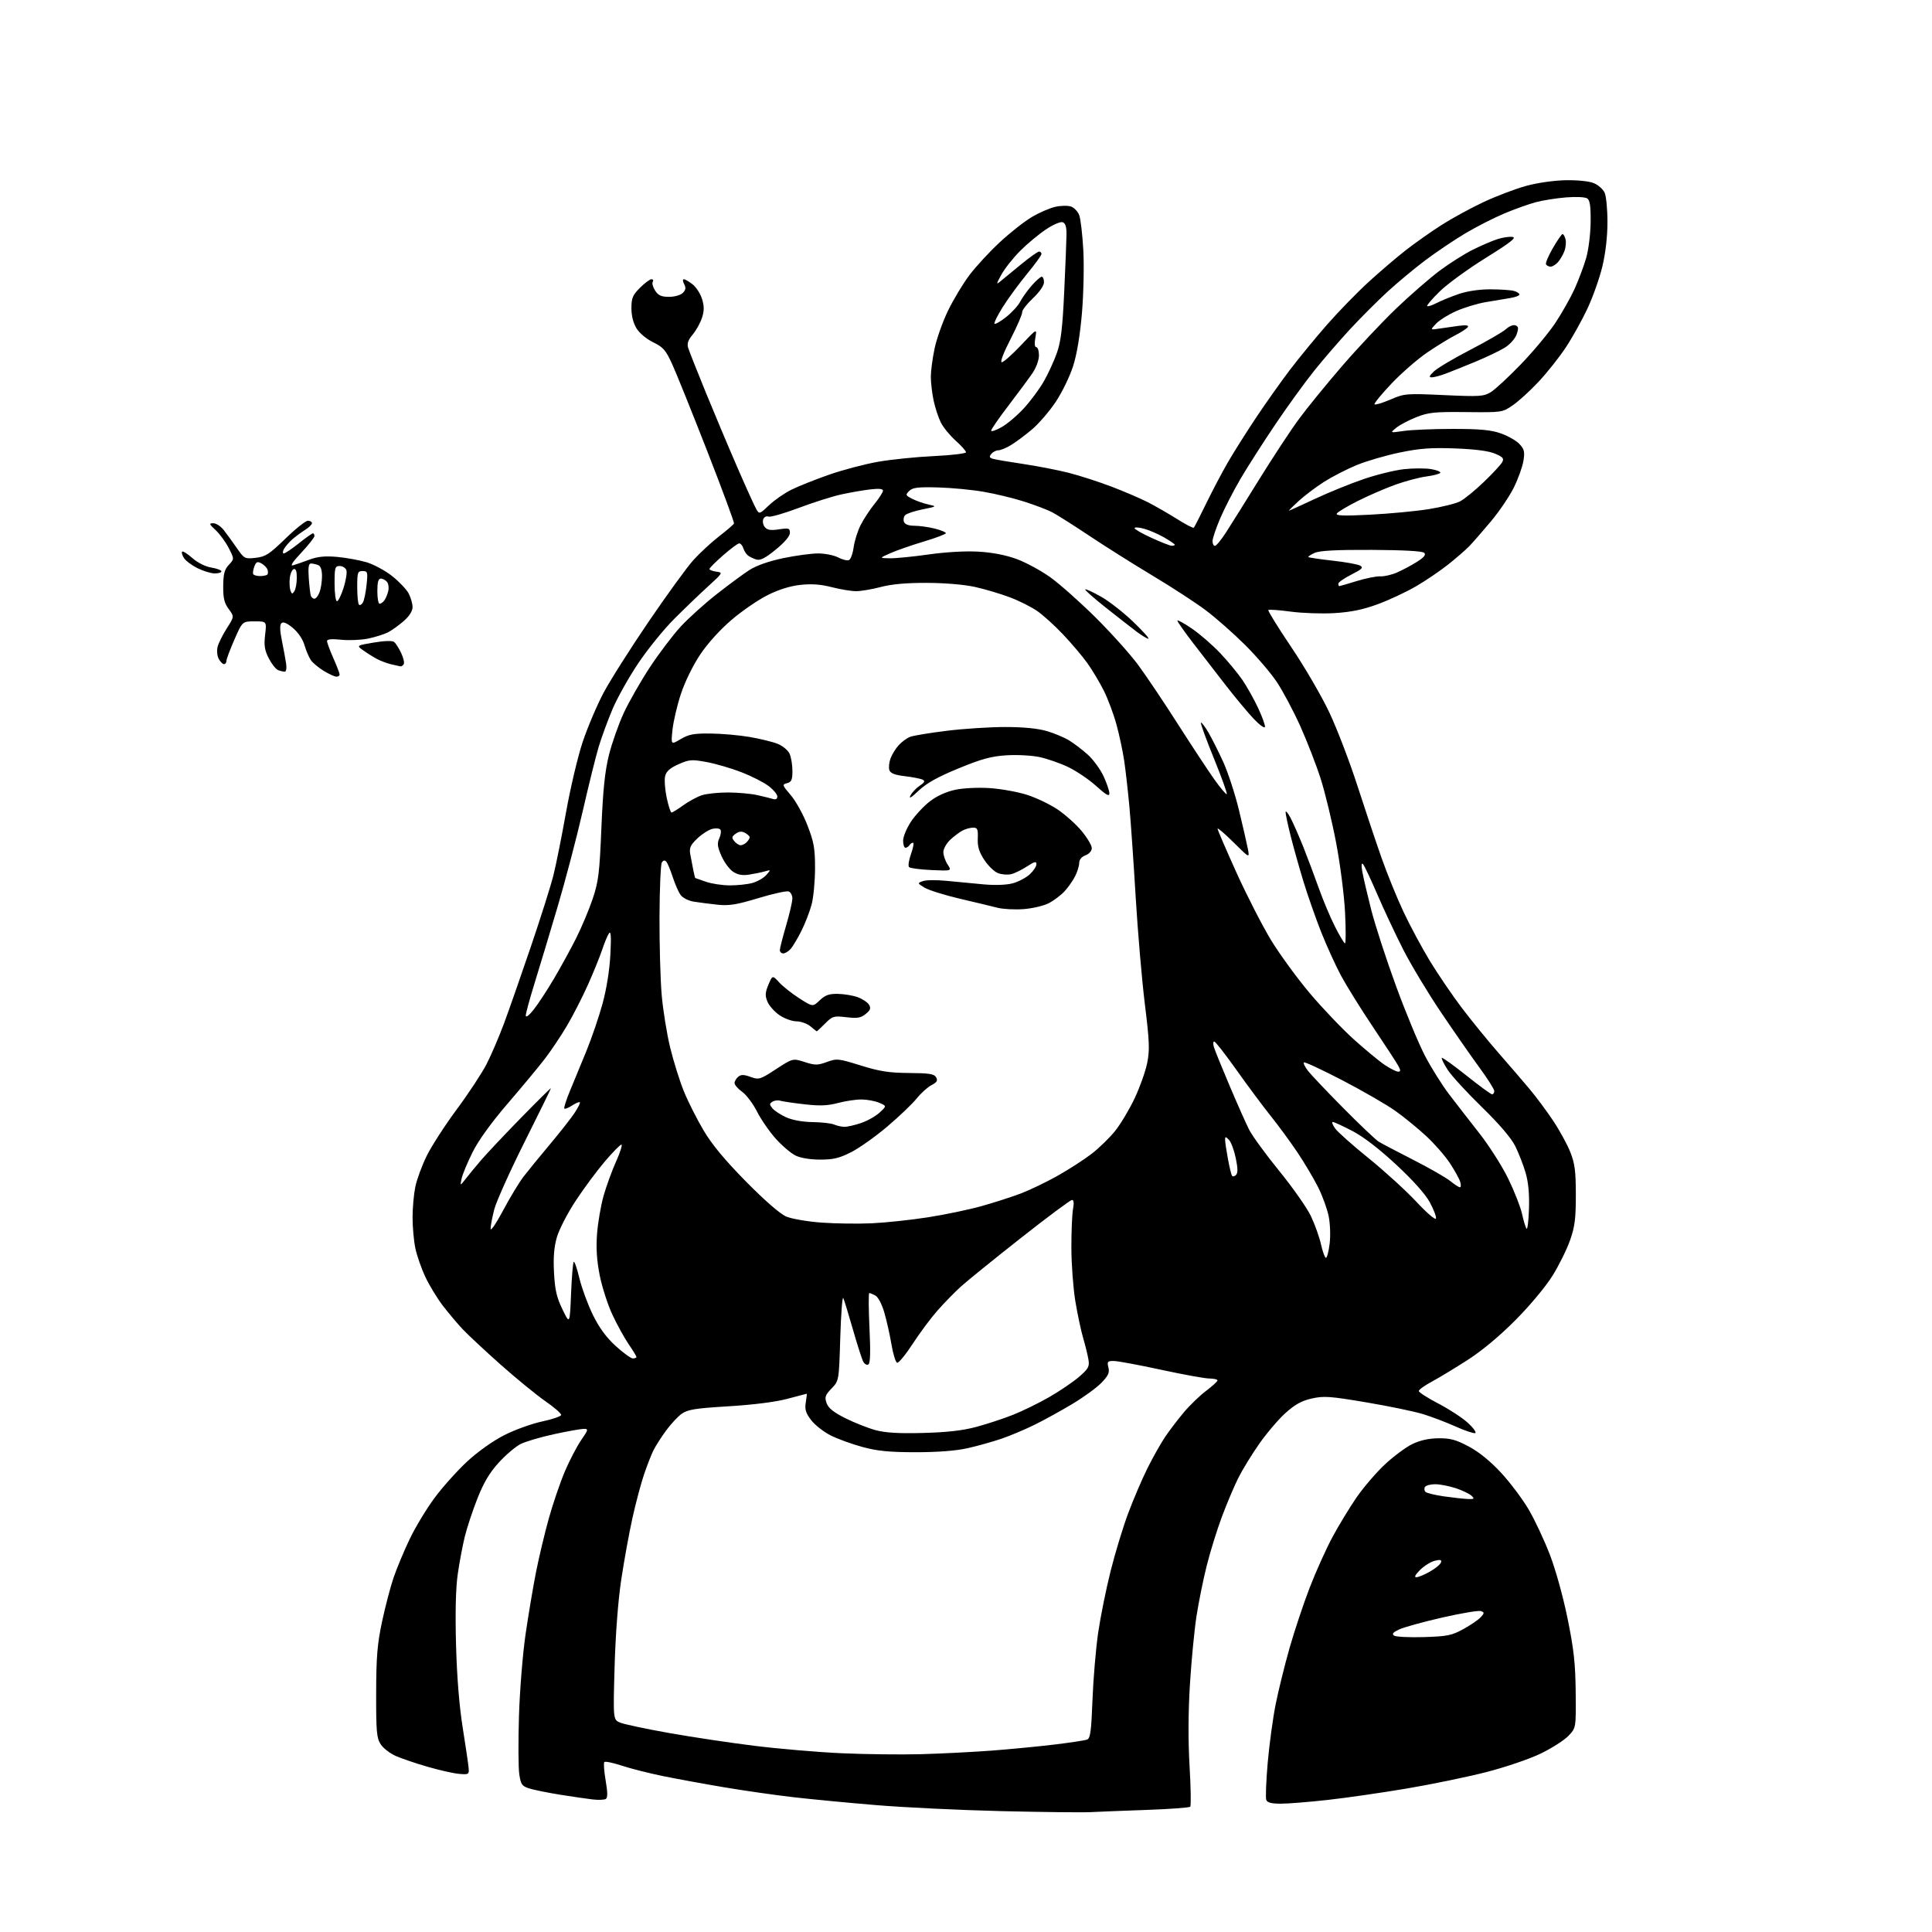 <?xml version="1.0" encoding="UTF-8" standalone="no"?>
<svg 
  version="1.1" 
  xmlns="http://www.w3.org/2000/svg" 
  xmlns:xlink="http://www.w3.org/1999/xlink" 
  xmlns:svg="http://www.w3.org/2000/svg"
  xmlns:rdf="http://www.w3.org/1999/02/22-rdf-syntax-ns#"
  xmlns:cc="http://creativecommons.org/ns#"
  xmlns:dc="http://purl.org/dc/elements/1.1/"
  viewBox="0 0 768 768"
  width="768"
  height="768"
>
<style>svg {background-color: white; }</style>"
<path stroke="none" fill="black" fill-rule="evenodd" d="M433.50,720.35C430.20,720.52 414.23,720.34 398.00,719.95C381.77,719.56 359.50,718.49 348.50,717.58C337.50,716.67 322.65,715.25 315.50,714.43C308.35,713.61 295.90,711.83 287.84,710.47C279.78,709.11 268.76,707.09 263.34,705.98C257.93,704.87 250.66,703.03 247.19,701.88C243.71,700.73 240.59,700.08 240.24,700.43C239.89,700.78 240.12,704.07 240.75,707.75C241.57,712.51 241.59,714.64 240.82,715.11C240.23,715.48 237.89,715.57 235.62,715.31C233.36,715.05 227.45,714.19 222.50,713.40C217.55,712.60 212.06,711.48 210.30,710.91C207.49,710.00 207.02,709.33 206.42,705.29C206.04,702.76 205.99,692.33 206.30,682.10C206.62,671.79 207.80,657.26 208.94,649.50C210.07,641.80 211.92,630.77 213.06,625.00C214.20,619.23 216.49,609.60 218.16,603.61C219.83,597.62 222.72,589.17 224.58,584.82C226.44,580.48 229.34,574.91 231.03,572.46C233.91,568.28 233.97,568.00 232.03,568.00C230.89,568.00 225.59,568.95 220.23,570.11C214.88,571.27 208.88,573.04 206.90,574.05C204.92,575.06 201.05,578.36 198.28,581.38C194.63,585.38 192.31,589.28 189.77,595.69C187.86,600.54 185.58,607.42 184.72,611.00C183.85,614.58 182.60,621.25 181.95,625.82C181.17,631.25 180.93,641.01 181.28,653.82C181.63,666.66 182.56,678.19 183.97,687.00C185.15,694.42 186.21,701.62 186.31,703.00C186.49,705.33 186.23,705.48 182.50,705.14C180.30,704.95 174.68,703.68 170.00,702.33C165.32,700.98 159.63,699.04 157.33,698.03C155.04,697.02 152.34,694.93 151.33,693.38C149.73,690.93 149.50,688.40 149.53,673.04C149.56,658.66 149.98,653.56 151.85,644.73C153.11,638.80 155.17,630.92 156.43,627.20C157.69,623.49 160.57,616.59 162.83,611.86C165.08,607.14 169.56,599.72 172.78,595.39C176.00,591.05 181.84,584.54 185.76,580.92C189.95,577.05 196.00,572.75 200.44,570.50C204.60,568.38 211.34,565.95 215.41,565.08C219.49,564.21 222.93,563.05 223.06,562.50C223.20,561.95 220.38,559.48 216.80,557.00C213.22,554.52 205.17,547.94 198.90,542.36C192.63,536.78 185.88,530.48 183.89,528.36C181.90,526.24 178.43,522.11 176.16,519.19C173.89,516.26 170.73,511.09 169.13,507.69C167.52,504.28 165.71,499.12 165.11,496.20C164.50,493.29 164.00,487.80 164.00,484.00C164.00,480.20 164.49,474.71 165.09,471.80C165.69,468.88 167.72,463.35 169.61,459.50C171.50,455.65 176.87,447.32 181.56,441.00C186.25,434.68 191.58,426.57 193.42,423.00C195.25,419.43 198.34,412.23 200.29,407.00C202.24,401.77 207.03,388.06 210.95,376.53C214.87,365.00 218.93,352.17 219.97,348.03C221.02,343.89 223.27,332.62 224.99,323.00C226.70,313.38 229.68,300.77 231.60,295.00C233.53,289.23 237.25,280.45 239.87,275.50C242.49,270.55 250.57,257.79 257.83,247.14C265.08,236.49 273.07,225.49 275.59,222.69C278.11,219.89 282.71,215.63 285.83,213.21C288.95,210.80 291.63,208.49 291.78,208.08C291.93,207.66 287.16,194.76 281.17,179.41C275.17,164.06 268.92,148.53 267.27,144.90C264.65,139.16 263.67,138.02 259.67,136.08C257.05,134.81 254.20,132.44 253.04,130.56C251.74,128.46 251.00,125.55 251.00,122.53C251.00,118.48 251.49,117.31 254.40,114.40C256.27,112.53 258.32,111.00 258.96,111.00C259.60,111.00 259.83,111.47 259.47,112.04C259.12,112.62 259.55,114.19 260.44,115.54C261.69,117.46 262.91,118.00 265.95,118.00C268.17,118.00 270.54,117.32 271.43,116.43C272.61,115.25 272.74,114.39 271.96,112.93C271.39,111.87 271.33,111.00 271.83,111.00C272.33,111.00 273.91,111.92 275.34,113.05C276.78,114.18 278.47,116.83 279.10,118.93C279.97,121.83 279.95,123.61 279.03,126.40C278.37,128.41 276.71,131.38 275.34,133.01C273.54,135.15 273.04,136.59 273.54,138.23C273.92,139.48 277.08,147.47 280.56,156.00C284.05,164.53 289.73,178.03 293.20,186.00C296.66,193.97 300.03,201.40 300.69,202.50C301.83,204.43 302.02,204.36 305.69,200.85C307.78,198.85 311.77,196.07 314.55,194.69C317.33,193.30 324.09,190.61 329.56,188.70C335.04,186.79 343.79,184.49 349.01,183.57C354.23,182.65 364.24,181.63 371.25,181.30C378.26,180.97 384.00,180.28 384.00,179.78C384.00,179.27 382.15,177.20 379.90,175.18C377.64,173.15 375.00,169.93 374.02,168.00C373.04,166.07 371.74,162.12 371.12,159.20C370.51,156.29 370.01,152.01 370.02,149.70C370.03,147.39 370.70,142.35 371.52,138.50C372.33,134.65 374.73,127.90 376.85,123.50C378.98,119.10 382.82,112.72 385.39,109.32C387.97,105.91 393.37,100.06 397.41,96.32C401.44,92.57 407.16,88.06 410.12,86.30C413.08,84.54 417.32,82.69 419.55,82.20C421.77,81.71 424.59,81.67 425.81,82.13C427.03,82.58 428.47,84.11 429.01,85.54C429.56,86.96 430.28,93.16 430.63,99.31C430.97,105.47 430.74,116.71 430.10,124.31C429.35,133.15 428.10,140.76 426.60,145.47C425.32,149.52 422.21,155.92 419.70,159.71C417.18,163.49 412.93,168.43 410.25,170.69C407.57,172.95 403.83,175.74 401.94,176.89C400.05,178.05 397.77,178.99 396.87,179.00C395.98,179.00 394.72,179.64 394.07,180.42C393.14,181.54 393.27,181.95 394.70,182.38C395.69,182.68 401.09,183.60 406.70,184.43C412.31,185.26 420.49,186.85 424.86,187.96C429.24,189.08 436.85,191.54 441.78,193.42C446.71,195.30 453.17,198.06 456.12,199.56C459.08,201.06 464.33,204.08 467.80,206.26C471.26,208.45 474.30,210.03 474.56,209.78C474.81,209.52 477.05,205.14 479.53,200.04C482.01,194.95 485.90,187.56 488.18,183.64C490.46,179.71 495.47,171.78 499.32,166.00C503.17,160.22 509.23,151.68 512.78,147.00C516.34,142.32 523.00,134.22 527.57,129.00C532.15,123.78 539.63,116.10 544.20,111.94C548.76,107.78 555.42,102.10 559.00,99.32C562.58,96.54 568.88,92.10 573.00,89.46C577.12,86.82 584.65,82.71 589.73,80.33C594.80,77.95 602.42,75.06 606.65,73.90C611.11,72.67 617.73,71.73 622.42,71.64C627.18,71.56 631.78,72.04 633.62,72.82C635.34,73.54 637.25,75.25 637.87,76.61C638.49,77.98 639.00,83.24 638.99,88.30C638.99,94.05 638.23,100.65 636.97,105.89C635.87,110.51 633.19,118.07 631.02,122.70C628.85,127.33 624.95,134.32 622.36,138.22C619.76,142.12 614.93,148.21 611.62,151.74C608.32,155.28 603.71,159.48 601.40,161.07C597.20,163.96 597.15,163.96 582.85,163.81C570.22,163.67 567.84,163.92 563.00,165.84C559.98,167.04 556.38,168.94 555.00,170.07C552.50,172.11 552.50,172.11 558.00,171.31C561.02,170.86 569.80,170.50 577.50,170.50C588.35,170.50 592.65,170.90 596.61,172.28C599.41,173.26 602.74,175.16 603.99,176.49C605.92,178.55 606.17,179.57 605.59,183.18C605.21,185.53 603.51,190.28 601.80,193.75C600.10,197.21 595.98,203.30 592.65,207.27C589.32,211.25 585.45,215.68 584.05,217.13C582.65,218.57 578.94,221.80 575.80,224.30C572.67,226.80 566.88,230.73 562.94,233.04C558.99,235.34 552.11,238.56 547.63,240.20C541.80,242.34 536.96,243.33 530.50,243.72C525.55,244.02 517.71,243.75 513.08,243.13C508.46,242.51 504.45,242.22 504.18,242.49C503.91,242.76 508.01,249.40 513.30,257.24C518.59,265.08 525.41,276.79 528.45,283.25C531.50,289.72 536.50,302.77 539.56,312.25C542.63,321.74 546.95,334.68 549.18,341.00C551.40,347.32 555.34,357.00 557.93,362.50C560.52,368.00 565.23,376.77 568.40,382.00C571.58,387.23 577.29,395.61 581.09,400.64C584.90,405.67 591.50,413.77 595.76,418.64C600.02,423.51 605.57,429.98 608.11,433.00C610.64,436.02 614.80,441.62 617.35,445.43C619.90,449.24 622.98,454.86 624.20,457.93C626.03,462.53 626.41,465.49 626.42,475.00C626.42,484.43 626.01,487.67 624.13,493.00C622.88,496.57 619.77,502.88 617.22,507.00C614.55,511.32 608.33,518.80 602.55,524.63C596.16,531.08 589.17,536.91 583.37,540.63C578.35,543.86 571.93,547.74 569.12,549.25C566.30,550.76 564.00,552.43 564.00,552.95C564.00,553.47 567.52,555.73 571.83,557.97C576.14,560.21 581.42,563.68 583.58,565.67C585.74,567.66 587.01,569.47 586.41,569.68C585.81,569.89 582.32,568.71 578.65,567.07C574.98,565.42 569.17,563.21 565.74,562.15C562.31,561.09 552.16,558.98 543.18,557.47C528.75,555.03 526.24,554.85 521.47,555.92C517.45,556.82 514.80,558.28 511.05,561.65C508.28,564.13 503.60,569.62 500.64,573.83C497.67,578.05 493.90,584.20 492.25,587.50C490.60,590.80 487.65,597.77 485.70,603.00C483.75,608.23 481.03,617.00 479.66,622.50C478.28,628.00 476.46,637.00 475.62,642.50C474.77,648.00 473.60,660.15 473.02,669.50C472.33,680.55 472.28,691.93 472.87,702.00C473.37,710.52 473.49,717.81 473.14,718.19C472.79,718.57 465.07,719.14 456.00,719.46C446.93,719.78 436.80,720.18 433.50,720.35zM509.22,716.99C505.42,717.00 503.77,716.57 503.36,715.49C503.04,714.66 503.30,708.02 503.93,700.74C504.57,693.46 505.99,683.00 507.09,677.50C508.19,672.00 510.68,661.92 512.62,655.10C514.56,648.28 518.17,637.48 520.63,631.10C523.09,624.72 527.16,615.67 529.68,611.00C532.20,606.33 536.51,599.23 539.26,595.24C542.01,591.25 547.07,585.36 550.51,582.14C553.94,578.93 558.85,575.28 561.41,574.04C564.52,572.54 567.98,571.77 571.84,571.74C576.54,571.69 578.79,572.31 583.88,575.02C587.90,577.16 592.48,580.88 596.69,585.43C600.29,589.32 605.22,595.88 607.64,600.00C610.06,604.12 613.84,612.16 616.04,617.87C618.36,623.85 621.35,634.63 623.13,643.37C625.63,655.63 626.24,661.19 626.36,672.68C626.50,686.85 626.50,686.85 623.50,690.01C621.85,691.74 616.90,694.91 612.50,697.05C608.02,699.22 598.48,702.47 590.81,704.44C583.28,706.37 569.04,709.31 559.17,710.97C549.29,712.64 535.20,714.67 527.86,715.49C520.51,716.31 512.12,716.99 509.22,716.99zM366.00,697.32C373.98,697.10 386.57,696.46 394.00,695.91C401.43,695.35 412.69,694.26 419.02,693.50C425.36,692.74 431.26,691.84 432.13,691.51C433.43,691.01 433.80,688.26 434.28,675.70C434.60,667.34 435.62,655.33 436.54,649.00C437.47,642.67 439.69,631.65 441.49,624.50C443.28,617.35 446.43,607.00 448.49,601.50C450.55,596.00 453.98,587.98 456.12,583.68C458.26,579.37 461.43,573.75 463.16,571.18C464.90,568.60 468.25,564.21 470.60,561.42C472.95,558.62 476.91,554.80 479.40,552.92C481.90,551.04 483.95,549.16 483.97,548.75C483.99,548.34 482.54,547.99 480.75,547.98C478.96,547.97 470.30,546.40 461.50,544.49C452.70,542.58 444.25,541.01 442.73,541.01C440.25,541.00 440.03,541.27 440.61,543.57C441.12,545.62 440.57,546.85 437.88,549.64C436.02,551.57 430.90,555.31 426.50,557.96C422.10,560.61 415.35,564.34 411.50,566.25C407.65,568.16 401.64,570.70 398.14,571.90C394.64,573.09 388.56,574.80 384.64,575.68C379.99,576.72 372.79,577.28 364.00,577.28C353.49,577.27 348.80,576.81 342.85,575.20C338.64,574.06 332.93,571.98 330.16,570.58C327.39,569.18 323.91,566.44 322.43,564.50C320.29,561.69 319.86,560.27 320.31,557.49C320.62,555.57 320.79,554.01 320.69,554.02C320.58,554.03 317.12,554.94 313.00,556.05C308.33,557.30 299.52,558.42 289.67,559.02C276.35,559.83 273.39,560.30 270.99,562.00C269.43,563.12 266.60,566.16 264.70,568.77C262.81,571.37 260.59,574.85 259.77,576.50C258.94,578.15 257.27,582.42 256.05,586.00C254.83,589.58 252.74,597.39 251.42,603.38C250.09,609.36 248.09,620.38 246.96,627.88C245.69,636.32 244.69,649.51 244.31,662.57C243.71,683.64 243.71,683.64 246.60,684.80C248.20,685.44 256.93,687.29 266.00,688.90C275.07,690.52 290.38,692.81 300.00,694.00C309.62,695.19 325.15,696.51 334.50,696.94C343.85,697.36 358.02,697.53 366.00,697.32zM566.00,650.77C575.35,650.48 577.07,650.13 581.73,647.58C584.60,646.00 587.70,643.88 588.61,642.87C590.10,641.23 590.11,640.98 588.71,640.44C587.85,640.11 580.93,641.26 573.32,643.00C565.72,644.73 558.01,646.86 556.18,647.73C553.71,648.89 553.20,649.52 554.18,650.19C554.91,650.68 560.23,650.94 566.00,650.77zM563.02,626.98C563.83,626.97 566.27,625.96 568.42,624.73C570.58,623.51 572.55,621.87 572.80,621.11C573.16,620.04 572.60,619.88 570.38,620.42C568.80,620.80 566.16,622.44 564.52,624.06C562.59,625.97 562.06,626.99 563.02,626.98zM583.46,595.88C586.04,595.98 586.24,595.81 584.96,594.59C584.16,593.82 581.35,592.47 578.72,591.59C576.08,590.72 572.40,590.00 570.52,590.00C568.65,590.00 566.82,590.49 566.45,591.09C566.08,591.69 566.16,592.56 566.64,593.04C567.11,593.51 570.42,594.32 574.00,594.83C577.58,595.34 581.83,595.81 583.46,595.88zM367.00,569.62C376.59,569.37 382.73,568.66 388.19,567.19C392.41,566.05 398.94,563.90 402.69,562.41C406.43,560.93 412.88,557.77 417.01,555.41C421.14,553.04 426.47,549.43 428.85,547.39C432.60,544.18 433.12,543.27 432.70,540.59C432.43,538.89 431.49,535.02 430.60,532.00C429.71,528.98 428.29,522.29 427.45,517.15C426.61,512.01 425.90,502.50 425.89,496.02C425.88,489.54 426.17,482.61 426.54,480.62C426.99,478.23 426.85,477.00 426.12,477.00C425.51,477.00 416.30,483.86 405.65,492.25C395.00,500.64 384.31,509.30 381.89,511.50C379.48,513.70 375.36,517.91 372.74,520.87C370.13,523.82 365.67,529.79 362.84,534.15C360.01,538.50 357.21,541.90 356.62,541.71C356.02,541.51 355.01,538.23 354.37,534.42C353.73,530.62 352.45,524.91 351.53,521.75C350.57,518.44 349.06,515.57 347.99,515.00C346.97,514.45 345.87,514.00 345.55,514.00C345.23,514.00 345.27,520.23 345.63,527.85C346.09,537.48 345.96,541.91 345.20,542.38C344.59,542.75 343.67,542.26 343.15,541.28C342.63,540.30 340.78,534.55 339.05,528.50C337.32,522.45 335.60,516.83 335.23,516.00C334.85,515.17 334.31,522.23 334.02,531.69C333.50,548.87 333.50,548.87 330.56,551.94C328.02,554.59 327.75,555.39 328.58,557.75C329.28,559.74 331.35,561.40 336.02,563.75C339.59,565.53 344.98,567.67 348.00,568.49C351.99,569.57 357.20,569.88 367.00,569.62zM251.58,540.00C252.36,540.00 253.00,539.74 253.00,539.43C253.00,539.12 251.63,536.86 249.95,534.42C248.27,531.98 245.37,526.73 243.50,522.74C241.63,518.76 239.34,511.69 238.41,507.04C237.23,501.10 236.91,496.18 237.33,490.54C237.66,486.12 238.82,479.34 239.90,475.47C240.99,471.61 243.24,465.42 244.90,461.72C246.56,458.03 247.51,455.00 247.02,455.00C246.53,455.00 243.54,458.04 240.39,461.75C237.23,465.46 232.03,472.49 228.82,477.37C225.61,482.25 222.26,488.73 221.38,491.77C220.24,495.70 219.90,499.80 220.23,505.90C220.59,512.75 221.27,515.72 223.59,520.50C226.50,526.50 226.50,526.50 227.00,514.33C227.28,507.63 227.75,501.91 228.06,501.60C228.37,501.29 229.38,504.21 230.31,508.09C231.24,511.96 233.64,518.49 235.64,522.60C238.18,527.79 240.94,531.57 244.72,535.03C247.71,537.76 250.80,540.00 251.58,540.00zM527.09,500.00C527.51,500.00 528.17,497.49 528.55,494.43C528.94,491.32 528.77,486.49 528.17,483.49C527.58,480.54 525.66,475.28 523.91,471.81C522.15,468.34 518.46,462.12 515.69,458.00C512.92,453.88 508.13,447.35 505.04,443.50C501.96,439.65 495.85,431.44 491.47,425.26C487.08,419.08 483.13,414.02 482.68,414.01C482.23,414.01 482.17,415.01 482.55,416.25C482.92,417.49 485.71,424.35 488.74,431.50C491.77,438.65 495.27,446.53 496.52,449.01C497.77,451.50 503.18,458.92 508.55,465.51C513.91,472.11 519.57,480.17 521.12,483.44C522.67,486.71 524.48,491.78 525.13,494.69C525.78,497.61 526.66,500.00 527.09,500.00zM199.98,481.20C202.69,476.08 206.37,470.01 208.14,467.70C209.92,465.39 214.59,459.68 218.51,455.00C222.44,450.32 226.84,444.73 228.30,442.56C229.75,440.39 230.75,438.41 230.50,438.17C230.26,437.93 228.88,438.50 227.44,439.44C226.00,440.39 224.61,440.94 224.34,440.67C224.07,440.40 225.04,437.33 226.49,433.84C227.94,430.35 230.88,423.23 233.02,418.00C235.16,412.77 238.08,404.23 239.51,399.00C241.11,393.15 242.31,385.66 242.63,379.50C243.01,372.29 242.86,369.92 242.09,371.00C241.51,371.82 240.29,374.75 239.38,377.50C238.47,380.25 235.91,386.55 233.70,391.50C231.48,396.45 227.73,403.79 225.35,407.80C222.98,411.82 219.02,417.72 216.56,420.92C214.10,424.12 207.45,432.13 201.79,438.71C195.20,446.38 190.18,453.35 187.82,458.09C185.79,462.17 183.85,466.85 183.50,468.50C182.86,471.50 182.86,471.50 185.18,468.53C186.45,466.89 189.24,463.51 191.37,461.03C193.50,458.54 200.59,451.03 207.12,444.34C213.66,437.65 219.00,432.37 219.00,432.60C219.00,432.83 214.27,442.48 208.48,454.04C202.69,465.61 197.29,477.62 196.48,480.74C195.67,483.87 195.01,487.34 195.02,488.46C195.03,489.58 197.26,486.31 199.98,481.20zM607.79,480.65C607.99,474.65 607.56,469.98 606.45,466.19C605.56,463.11 603.69,458.32 602.30,455.54C600.67,452.30 595.92,446.76 588.98,440.00C583.05,434.23 576.96,427.58 575.45,425.23C573.94,422.88 572.90,420.76 573.14,420.52C573.38,420.28 577.78,423.44 582.92,427.54C588.06,431.64 592.65,435.00 593.13,435.00C593.61,435.00 594.00,434.42 594.00,433.71C594.00,433.00 591.34,428.79 588.08,424.35C584.83,419.92 577.94,410.02 572.77,402.35C567.61,394.69 560.87,383.49 557.80,377.46C554.73,371.43 550.09,361.55 547.49,355.50C544.89,349.45 542.33,344.05 541.81,343.50C541.19,342.86 541.09,343.93 541.54,346.50C541.93,348.70 543.52,355.52 545.08,361.65C546.64,367.78 551.09,381.46 554.97,392.05C558.84,402.63 564.07,415.18 566.57,419.93C569.08,424.68 573.35,431.48 576.06,435.03C578.78,438.59 584.18,445.55 588.07,450.50C591.95,455.45 597.11,463.55 599.52,468.50C601.94,473.45 604.40,479.71 605.00,482.41C605.59,485.11 606.40,487.81 606.79,488.41C607.18,489.01 607.63,485.52 607.79,480.65zM346.50,486.28C352.00,486.03 362.06,484.96 368.85,483.90C375.64,482.84 385.23,480.84 390.17,479.45C395.10,478.07 402.07,475.83 405.65,474.48C409.23,473.13 415.84,469.96 420.33,467.44C424.82,464.91 430.94,460.97 433.92,458.67C436.90,456.38 441.14,452.25 443.33,449.50C445.52,446.75 449.01,440.90 451.08,436.50C453.15,432.10 455.38,425.80 456.04,422.50C457.06,417.38 456.93,413.94 455.09,399.09C453.91,389.51 452.28,370.38 451.45,356.59C450.63,342.79 449.50,326.55 448.94,320.50C448.38,314.45 447.46,306.35 446.90,302.50C446.33,298.65 444.94,292.12 443.81,288.00C442.69,283.88 440.41,277.80 438.76,274.50C437.11,271.20 434.14,266.25 432.16,263.50C430.18,260.75 425.85,255.64 422.53,252.14C419.21,248.64 414.59,244.46 412.26,242.85C409.93,241.24 405.03,238.79 401.38,237.42C397.72,236.04 391.53,234.20 387.62,233.33C383.38,232.38 375.65,231.73 368.50,231.70C360.37,231.67 354.46,232.20 350.17,233.33C346.69,234.25 342.25,235.00 340.31,235.00C338.37,235.00 334.03,234.28 330.65,233.41C326.33,232.29 322.65,232.02 318.23,232.49C314.12,232.93 309.58,234.35 305.14,236.57C301.40,238.44 294.95,242.86 290.80,246.41C286.28,250.26 281.27,255.80 278.33,260.20C275.49,264.44 272.26,271.03 270.69,275.79C269.19,280.32 267.68,286.75 267.33,290.07C266.70,296.11 266.70,296.11 270.60,293.80C273.84,291.89 275.84,291.51 282.50,291.59C286.90,291.63 293.88,292.25 298.00,292.96C302.12,293.66 307.13,294.89 309.11,295.68C311.10,296.46 313.24,298.23 313.86,299.60C314.49,300.97 315.00,304.05 315.00,306.43C315.00,310.01 314.63,310.86 312.87,311.32C310.84,311.85 310.91,312.08 314.36,316.11C316.36,318.44 319.34,323.85 320.99,328.14C323.57,334.81 324.00,337.28 323.99,345.22C323.98,350.32 323.37,356.79 322.62,359.59C321.87,362.39 320.04,367.12 318.55,370.09C317.06,373.07 315.13,376.29 314.27,377.25C313.40,378.21 312.08,379.00 311.35,379.00C310.61,379.00 310.00,378.41 310.00,377.70C310.00,376.98 311.12,372.60 312.48,367.95C313.84,363.30 314.97,358.47 314.98,357.22C314.99,355.96 314.33,354.68 313.52,354.37C312.71,354.06 307.27,355.25 301.45,357.02C292.75,359.65 289.83,360.12 285.18,359.63C282.05,359.30 277.80,358.75 275.73,358.41C273.57,358.05 271.33,356.88 270.49,355.68C269.68,354.53 268.29,351.32 267.39,348.55C266.49,345.77 265.34,343.05 264.84,342.51C264.24,341.86 263.63,341.98 263.08,342.86C262.63,343.61 262.21,353.28 262.16,364.36C262.12,375.44 262.51,389.45 263.03,395.50C263.56,401.55 265.08,411.00 266.42,416.50C267.77,422.00 270.22,429.83 271.88,433.89C273.54,437.96 277.06,444.93 279.70,449.38C283.05,455.02 288.16,461.18 296.58,469.72C304.10,477.34 310.15,482.59 312.58,483.61C314.74,484.52 321.00,485.59 326.50,486.00C332.00,486.40 341.00,486.53 346.50,486.28zM570.82,484.37C571.00,483.63 569.89,480.72 568.35,477.90C566.60,474.68 561.63,469.12 555.02,462.98C548.27,456.70 542.01,451.89 537.60,449.59C533.81,447.61 530.31,446.00 529.81,446.00C529.31,446.00 529.72,447.14 530.70,448.53C531.69,449.93 537.67,455.26 544.00,460.37C550.33,465.49 558.88,473.28 563.00,477.69C567.25,482.23 570.64,485.13 570.82,484.37zM580.32,471.96C580.77,471.98 580.82,470.99 580.44,469.75C580.05,468.51 578.19,465.16 576.30,462.30C574.41,459.43 570.19,454.62 566.92,451.59C563.65,448.56 558.17,444.08 554.74,441.64C551.31,439.19 541.84,433.72 533.70,429.48C525.55,425.24 518.64,422.03 518.33,422.33C518.02,422.64 518.76,424.16 519.96,425.70C521.16,427.24 527.48,433.90 534.01,440.50C540.54,447.10 546.86,453.10 548.07,453.84C549.28,454.58 555.49,457.85 561.88,461.10C568.27,464.36 574.85,468.13 576.50,469.48C578.15,470.82 579.87,471.94 580.32,471.96zM491.32,467.08C492.11,466.29 492.08,464.41 491.22,460.29C490.56,457.16 489.34,453.91 488.51,453.08C487.16,451.73 487.00,451.74 487.00,453.10C487.00,453.94 487.49,457.30 488.10,460.57C488.70,463.83 489.43,466.88 489.71,467.34C489.99,467.80 490.72,467.68 491.32,467.08zM326.00,460.96C322.05,460.96 318.21,460.32 316.22,459.34C314.41,458.45 310.88,455.44 308.37,452.65C305.87,449.86 302.52,445.01 300.94,441.88C299.36,438.75 296.70,435.21 295.03,434.02C293.36,432.84 292.00,431.27 292.00,430.55C292.00,429.83 292.65,428.70 293.45,428.04C294.59,427.10 295.66,427.11 298.37,428.09C301.69,429.29 302.12,429.15 308.49,425.00C315.15,420.67 315.15,420.67 319.85,422.17C324.03,423.51 325.00,423.50 328.69,422.16C332.66,420.71 333.27,420.78 342.17,423.55C349.68,425.89 353.42,426.47 361.35,426.53C369.44,426.59 371.36,426.89 372.13,428.26C372.85,429.55 372.44,430.24 370.28,431.36C368.75,432.15 366.09,434.54 364.38,436.68C362.66,438.82 357.42,443.82 352.73,447.80C348.05,451.78 341.58,456.37 338.36,458.00C333.64,460.40 331.24,460.97 326.00,460.96zM335.57,447.93C336.71,447.97 339.72,447.29 342.25,446.43C344.79,445.57 348.13,443.69 349.67,442.25C352.49,439.64 352.49,439.64 349.49,438.37C347.85,437.66 344.70,437.08 342.50,437.06C340.30,437.04 336.08,437.67 333.13,438.45C329.01,439.55 325.89,439.67 319.76,438.97C315.36,438.47 311.03,437.83 310.13,437.55C309.24,437.27 307.85,437.45 307.06,437.95C305.82,438.73 305.82,439.07 307.06,440.58C307.85,441.54 310.30,443.14 312.50,444.14C314.94,445.25 319.03,445.99 323.00,446.05C326.57,446.10 330.40,446.53 331.50,447.00C332.60,447.47 334.43,447.89 335.57,447.93zM555.77,426.00C556.81,426.00 556.83,425.54 555.88,423.75C555.22,422.51 550.71,415.59 545.86,408.36C541.00,401.13 535.26,391.90 533.09,387.86C530.92,383.81 527.36,376.00 525.18,370.50C523.01,365.00 519.85,356.00 518.17,350.50C516.49,345.00 514.19,336.83 513.06,332.33C511.93,327.84 511.02,323.57 511.04,322.83C511.07,322.10 511.95,323.13 513.01,325.13C514.06,327.13 516.34,332.31 518.07,336.63C519.79,340.96 522.56,348.32 524.22,353.00C525.87,357.68 528.76,364.54 530.63,368.25C532.50,371.96 534.31,375.00 534.66,375.00C535.01,375.00 535.02,369.49 534.68,362.75C534.35,355.98 532.76,343.57 531.13,335.00C529.51,326.48 526.73,315.00 524.97,309.50C523.21,304.00 519.55,294.59 516.85,288.58C514.14,282.57 509.95,274.70 507.54,271.08C505.12,267.46 499.40,260.79 494.82,256.25C490.25,251.71 483.27,245.57 479.33,242.61C475.39,239.64 465.94,233.49 458.33,228.93C450.72,224.37 439.32,217.19 433.00,212.97C426.68,208.75 420.00,204.53 418.16,203.58C416.32,202.63 411.37,200.75 407.16,199.40C402.95,198.05 395.68,196.29 391.00,195.49C386.32,194.68 378.13,193.90 372.80,193.76C364.85,193.55 362.79,193.80 361.42,195.16C359.86,196.71 359.94,196.92 362.63,198.29C364.21,199.10 367.07,200.11 369.00,200.53C372.50,201.31 372.50,201.31 366.73,202.48C363.55,203.12 360.45,204.15 359.84,204.76C359.23,205.37 359.01,206.57 359.34,207.43C359.73,208.45 361.19,209.00 363.53,209.00C365.50,209.00 369.11,209.50 371.56,210.12C374.00,210.73 376.00,211.55 376.00,211.94C376.00,212.33 372.04,213.83 367.20,215.28C362.36,216.73 356.40,218.80 353.95,219.89C349.50,221.86 349.50,221.86 353.72,221.93C356.03,221.97 363.01,221.28 369.22,220.40C376.04,219.43 383.86,218.99 389.00,219.29C394.49,219.61 399.85,220.65 404.15,222.23C407.80,223.58 413.80,226.82 417.47,229.44C421.14,232.06 429.21,239.22 435.40,245.35C441.59,251.48 449.25,260.01 452.42,264.30C455.59,268.59 462.69,279.16 468.20,287.80C473.71,296.43 480.24,306.34 482.71,309.82C485.18,313.29 487.41,315.93 487.66,315.67C487.92,315.41 485.61,309.02 482.54,301.46C479.46,293.90 477.14,287.52 477.39,287.28C477.63,287.04 478.97,288.79 480.37,291.18C481.76,293.57 484.44,298.89 486.31,303.01C488.18,307.13 490.97,315.68 492.50,322.00C494.03,328.32 495.62,335.24 496.03,337.36C496.77,341.22 496.77,341.22 490.39,334.89C486.87,331.41 484.00,328.94 484.00,329.42C484.00,329.89 487.39,337.75 491.52,346.89C495.66,356.02 501.85,368.10 505.27,373.73C508.70,379.35 515.61,388.82 520.62,394.77C525.64,400.72 533.52,408.98 538.12,413.13C542.73,417.28 548.29,421.88 550.48,423.34C552.67,424.80 555.05,426.00 555.77,426.00zM324.67,409.97C324.58,409.95 323.44,409.05 322.14,407.97C320.84,406.89 318.36,406.00 316.62,406.00C314.88,406.00 311.85,404.90 309.88,403.56C307.91,402.23 305.75,399.81 305.08,398.19C304.08,395.78 304.15,394.58 305.46,391.44C307.06,387.62 307.06,387.62 309.78,390.56C311.28,392.19 314.89,395.03 317.80,396.89C323.10,400.27 323.10,400.27 325.86,397.64C328.03,395.56 329.55,395.02 333.05,395.08C335.50,395.12 339.04,395.71 340.93,396.39C342.82,397.08 344.85,398.42 345.43,399.38C346.28,400.77 346.02,401.52 344.14,403.06C342.20,404.65 340.85,404.88 336.45,404.36C331.42,403.77 330.93,403.92 327.98,406.87C326.26,408.59 324.77,409.99 324.67,409.97zM212.10,401.39C213.81,399.25 217.42,393.75 220.13,389.17C222.84,384.59 226.84,377.29 229.03,372.95C231.21,368.60 234.17,361.55 235.61,357.27C237.91,350.43 238.32,347.08 239.06,329.18C239.69,314.02 240.45,306.66 242.05,300.18C243.23,295.41 245.91,287.83 247.99,283.34C250.08,278.86 254.77,270.66 258.42,265.12C262.08,259.58 267.57,252.34 270.63,249.03C273.69,245.73 280.09,239.96 284.85,236.22C289.61,232.48 295.48,228.15 297.91,226.59C300.68,224.82 305.65,223.07 311.31,221.88C316.26,220.85 322.51,220.00 325.20,220.00C327.90,220.00 331.47,220.71 333.14,221.57C334.81,222.44 336.75,222.93 337.44,222.66C338.14,222.39 338.99,220.11 339.33,217.58C339.68,215.06 340.93,211.08 342.10,208.75C343.28,206.41 345.76,202.62 347.62,200.33C349.48,198.04 351.00,195.66 351.00,195.05C351.00,194.29 349.33,194.13 345.75,194.57C342.86,194.91 337.66,195.83 334.18,196.60C330.71,197.37 323.15,199.78 317.38,201.95C311.62,204.12 306.26,205.65 305.46,205.35C304.66,205.04 303.74,205.51 303.40,206.41C303.06,207.30 303.35,208.71 304.04,209.55C305.00,210.70 306.38,210.92 309.65,210.42C313.59,209.84 314.00,209.97 314.00,211.83C314.00,213.12 311.90,215.60 308.37,218.47C304.15,221.92 302.22,222.89 300.62,222.41C299.46,222.05 297.95,221.32 297.29,220.79C296.62,220.25 295.80,218.96 295.47,217.91C295.14,216.86 294.41,216.00 293.86,216.00C293.31,216.00 290.42,218.14 287.44,220.75C284.46,223.36 282.02,225.81 282.01,226.18C282.01,226.56 283.24,227.03 284.75,227.24C287.45,227.60 287.39,227.70 281.52,233.05C278.23,236.05 272.15,241.88 268.02,246.02C263.88,250.15 257.43,258.11 253.69,263.69C249.94,269.28 245.34,277.51 243.45,281.97C241.57,286.43 239.12,293.10 238.01,296.79C236.89,300.48 234.02,312.05 231.63,322.50C229.23,332.95 224.74,350.05 221.64,360.50C218.55,370.95 214.44,384.59 212.51,390.81C210.58,397.03 209.00,402.83 209.00,403.69C209.00,404.64 210.25,403.71 212.10,401.39zM406.87,361.39C403.37,361.65 398.70,361.40 396.50,360.84C394.30,360.28 387.55,358.65 381.50,357.24C375.45,355.82 369.17,353.85 367.55,352.87C364.64,351.10 364.63,351.07 366.84,350.26C368.07,349.80 372.32,349.75 376.29,350.15C380.25,350.55 386.88,351.18 391.00,351.55C395.59,351.97 400.09,351.80 402.60,351.12C404.86,350.50 407.90,348.90 409.35,347.55C410.81,346.20 412.00,344.39 412.00,343.53C412.00,342.28 411.27,342.45 408.25,344.42C406.19,345.77 403.36,347.16 401.96,347.49C400.56,347.83 398.22,347.65 396.75,347.10C395.28,346.54 392.83,344.19 391.30,341.87C389.21,338.71 388.55,336.58 388.68,333.33C388.82,329.62 388.56,329.00 386.86,329.00C385.76,329.00 383.89,329.50 382.68,330.12C381.48,330.74 379.26,332.40 377.75,333.81C376.24,335.22 375.00,337.43 375.00,338.72C375.00,340.01 375.76,342.23 376.69,343.65C378.38,346.23 378.38,346.23 370.27,345.86C365.81,345.66 361.80,345.13 361.36,344.69C360.92,344.25 361.27,341.89 362.15,339.44C363.03,337.00 363.38,335.00 362.94,335.00C362.49,335.00 361.84,335.45 361.50,336.00C361.16,336.55 360.46,337.00 359.94,337.00C359.42,337.00 359.00,335.73 359.00,334.17C359.00,332.62 360.41,329.22 362.13,326.62C363.85,324.02 367.26,320.37 369.70,318.50C372.52,316.35 376.22,314.68 379.82,313.93C383.05,313.26 388.95,312.98 393.50,313.29C397.90,313.58 404.50,314.77 408.17,315.93C411.84,317.09 417.35,319.72 420.42,321.78C423.48,323.84 427.79,327.70 429.99,330.37C432.20,333.04 434.00,336.08 434.00,337.13C434.00,338.26 432.97,339.44 431.50,340.00C429.94,340.59 429.00,341.73 429.00,343.02C429.00,344.17 428.27,346.54 427.39,348.30C426.50,350.06 424.59,352.78 423.14,354.34C421.69,355.90 418.87,358.02 416.87,359.05C414.87,360.08 410.37,361.13 406.87,361.39zM290.00,351.95C293.02,351.97 297.12,351.54 299.10,350.99C301.08,350.44 303.56,349.02 304.60,347.84C306.49,345.70 306.49,345.69 304.00,346.40C302.62,346.79 299.82,347.36 297.77,347.68C295.15,348.09 293.26,347.75 291.43,346.54C289.99,345.60 287.91,342.79 286.80,340.29C285.18,336.62 285.01,335.27 285.91,333.30C286.52,331.95 286.75,330.40 286.40,329.84C286.06,329.29 284.59,329.13 283.14,329.49C281.69,329.85 279.01,331.57 277.18,333.32C274.46,335.92 273.95,337.04 274.38,339.50C274.67,341.15 275.20,343.96 275.57,345.75C275.93,347.54 276.29,349.01 276.36,349.02C276.44,349.02 278.30,349.68 280.50,350.47C282.70,351.26 286.98,351.93 290.00,351.95zM294.42,336.00C295.07,336.00 296.14,335.46 296.80,334.80C297.46,334.14 298.00,333.26 298.00,332.84C298.00,332.41 297.16,331.62 296.14,331.07C294.81,330.36 293.74,330.47 292.43,331.43C290.86,332.58 290.78,333.03 291.91,334.39C292.64,335.28 293.77,336.00 294.42,336.00zM266.94,323.00C267.31,323.00 269.38,321.72 271.55,320.15C273.72,318.58 277.03,316.78 278.90,316.15C280.77,315.52 285.49,315.01 289.40,315.02C293.30,315.04 298.52,315.50 301.00,316.06C303.48,316.62 306.29,317.31 307.25,317.60C308.38,317.95 309.00,317.60 309.00,316.62C309.00,315.78 307.44,313.91 305.53,312.46C303.62,311.00 298.77,308.53 294.75,306.97C290.72,305.41 284.50,303.59 280.92,302.93C274.98,301.83 273.99,301.91 269.74,303.79C266.37,305.28 264.89,306.59 264.41,308.49C264.05,309.94 264.32,313.79 265.01,317.06C265.71,320.33 266.57,323.00 266.94,323.00zM365.13,314.34C362.27,317.06 361.16,317.72 361.92,316.25C362.55,315.01 364.21,313.25 365.61,312.33C367.49,311.10 367.81,310.48 366.83,309.96C366.10,309.56 362.93,308.93 359.80,308.56C355.56,308.05 353.95,307.40 353.52,306.07C353.21,305.07 353.44,302.97 354.04,301.38C354.64,299.80 356.12,297.44 357.32,296.14C358.52,294.85 360.53,293.39 361.80,292.90C363.06,292.41 369.57,291.34 376.27,290.51C382.96,289.68 393.43,289.00 399.54,289.00C406.76,289.00 412.53,289.56 416.07,290.60C419.06,291.47 423.07,293.15 425.00,294.33C426.93,295.50 430.26,298.05 432.41,299.98C434.56,301.92 437.36,305.75 438.65,308.50C439.93,311.25 440.98,314.33 440.99,315.34C441.00,316.76 439.79,316.09 435.75,312.45C432.86,309.84 427.83,306.44 424.56,304.89C421.30,303.33 416.14,301.55 413.10,300.92C410.06,300.28 404.18,299.98 400.03,300.25C394.03,300.63 390.16,301.69 381.00,305.46C372.66,308.89 368.30,311.33 365.13,314.34zM502.83,289.02C502.64,289.59 500.65,288.14 498.41,285.78C496.17,283.43 491.23,277.51 487.42,272.62C483.61,267.74 477.70,260.09 474.28,255.62C470.85,251.16 468.04,247.15 468.03,246.71C468.01,246.28 470.59,247.69 473.75,249.84C476.91,252.00 482.00,256.40 485.05,259.63C488.11,262.86 492.07,267.65 493.86,270.27C495.66,272.89 498.49,277.95 500.15,281.51C501.81,285.06 503.02,288.44 502.83,289.02zM133.75,268.99C133.06,268.99 130.81,267.97 128.75,266.72C126.69,265.47 124.37,263.55 123.60,262.45C122.83,261.34 121.68,258.65 121.04,256.47C120.34,254.07 118.51,251.36 116.39,249.60C114.01,247.64 112.56,247.04 111.87,247.73C111.18,248.42 111.24,250.63 112.05,254.62C112.71,257.86 113.46,261.96 113.73,263.75C114.01,265.62 113.78,267.00 113.19,267.00C112.63,267.00 111.43,266.72 110.54,266.38C109.65,266.03 107.98,263.92 106.84,261.69C105.18,258.44 104.89,256.57 105.39,252.31C106.02,247.00 106.02,247.00 101.19,247.00C96.36,247.00 96.36,247.00 93.18,254.25C91.43,258.24 90.00,262.06 90.00,262.75C90.00,263.44 89.57,264.00 89.04,264.00C88.50,264.00 87.57,263.06 86.95,261.91C86.33,260.76 86.13,258.62 86.49,257.16C86.85,255.70 88.49,252.39 90.14,249.80C93.14,245.11 93.14,245.11 90.91,242.09C89.15,239.71 88.69,237.77 88.73,232.96C88.78,228.11 89.24,226.37 90.97,224.53C93.15,222.21 93.15,222.21 90.94,217.88C89.72,215.50 87.39,212.30 85.76,210.77C83.10,208.30 83.00,208.00 84.82,208.00C85.93,208.00 87.81,209.24 88.98,210.75C90.16,212.26 92.48,215.47 94.15,217.87C97.10,222.12 97.31,222.23 101.65,221.74C105.54,221.30 107.05,220.32 113.45,214.12C117.48,210.20 121.51,207.00 122.39,207.00C123.28,207.00 124.00,207.44 124.00,207.98C124.00,208.51 122.76,209.72 121.25,210.66C119.74,211.60 117.45,213.30 116.16,214.43C114.87,215.57 113.39,217.29 112.87,218.25C112.33,219.26 112.31,220.00 112.83,220.00C113.33,220.00 116.00,218.20 118.76,216.00C121.53,213.80 124.06,212.00 124.39,212.00C124.73,212.00 125.00,212.48 125.00,213.06C125.00,213.64 122.64,216.64 119.75,219.72C116.32,223.37 115.19,225.11 116.50,224.72C117.60,224.40 120.53,223.38 123.00,222.46C126.31,221.24 129.22,220.95 134.02,221.38C137.61,221.71 142.86,222.66 145.70,223.50C148.55,224.35 153.14,226.83 155.91,229.02C158.68,231.22 161.64,234.34 162.48,235.96C163.31,237.58 164.00,240.00 164.00,241.35C164.00,242.89 162.71,244.93 160.49,246.88C158.55,248.57 155.74,250.59 154.24,251.36C152.73,252.13 149.22,253.24 146.44,253.83C143.66,254.41 138.83,254.63 135.69,254.31C131.83,253.91 130.00,254.08 130.00,254.83C130.00,255.44 131.12,258.49 132.50,261.60C133.88,264.71 135.00,267.64 135.00,268.12C135.00,268.61 134.44,269.00 133.75,268.99zM159.19,264.90C158.81,264.84 157.15,264.47 155.50,264.07C153.85,263.67 151.38,262.76 150.00,262.03C148.62,261.31 146.18,259.79 144.56,258.65C141.62,256.59 141.62,256.59 148.56,255.43C152.79,254.72 155.95,254.62 156.66,255.18C157.29,255.68 158.56,257.65 159.46,259.56C160.36,261.46 160.83,263.47 160.49,264.01C160.16,264.55 159.57,264.95 159.19,264.90zM456.50,253.90C455.95,253.88 453.84,252.61 451.81,251.09C449.79,249.56 444.27,245.25 439.54,241.51C434.82,237.77 431.15,234.52 431.38,234.29C431.61,234.06 434.43,235.35 437.65,237.17C440.87,238.98 446.65,243.50 450.50,247.20C454.35,250.91 457.05,253.92 456.50,253.90zM144.27,239.48C144.76,238.61 145.41,235.45 145.72,232.45C146.24,227.37 146.13,227.00 144.14,227.00C142.18,227.00 142.00,227.53 142.00,233.33C142.00,236.82 142.31,239.98 142.69,240.36C143.08,240.74 143.79,240.35 144.27,239.48zM150.88,240.00C151.36,240.00 152.20,239.44 152.73,238.75C153.27,238.06 153.98,236.40 154.31,235.05C154.65,233.71 154.43,232.02 153.84,231.30C153.24,230.59 152.14,230.00 151.38,230.00C150.39,230.00 150.00,231.42 150.00,235.00C150.00,237.75 150.39,240.00 150.88,240.00zM133.95,239.00C134.47,239.00 135.66,236.57 136.60,233.61C137.53,230.64 138.02,227.49 137.68,226.61C137.34,225.72 136.15,225.00 135.03,225.00C133.18,225.00 133.00,225.63 133.00,232.00C133.00,235.85 133.43,239.00 133.95,239.00zM124.99,238.00C125.57,238.00 126.49,236.85 127.02,235.43C127.56,234.02 128.00,231.15 128.00,229.04C128.00,226.47 127.48,225.01 126.42,224.61C125.55,224.27 124.27,224.00 123.59,224.00C122.68,224.00 122.45,225.60 122.74,229.75C122.96,232.91 123.32,236.06 123.54,236.75C123.76,237.44 124.41,238.00 124.99,238.00zM117.04,234.97C117.55,234.16 117.98,231.78 117.98,229.67C118.00,227.04 117.61,225.96 116.75,226.24C116.06,226.47 115.36,228.12 115.18,229.92C115.00,231.72 115.14,233.92 115.48,234.82C116.02,236.22 116.23,236.24 117.04,234.97zM532.39,233.00C532.61,233.00 535.73,232.09 539.33,230.98C542.93,229.87 547.14,229.03 548.69,229.11C550.23,229.19 553.24,228.50 555.37,227.56C557.50,226.63 561.04,224.74 563.24,223.35C566.08,221.56 566.92,220.52 566.16,219.76C565.47,219.07 557.92,218.65 545.29,218.59C531.22,218.53 524.66,218.87 522.61,219.78C521.02,220.48 519.90,221.23 520.11,221.44C520.33,221.66 524.66,222.30 529.75,222.87C534.83,223.43 539.75,224.32 540.68,224.84C542.07,225.62 541.47,226.24 537.18,228.41C534.33,229.85 532.00,231.48 532.00,232.02C532.00,232.56 532.18,233.00 532.39,233.00zM103.39,229.00C104.64,229.00 105.94,228.73 106.26,228.40C106.59,228.07 106.62,227.16 106.31,226.37C106.01,225.59 104.91,224.49 103.87,223.93C102.31,223.10 101.81,223.33 101.10,225.21C100.62,226.47 100.43,227.84 100.68,228.25C100.92,228.66 102.14,229.00 103.39,229.00zM85.25,227.94C83.74,227.90 80.66,226.95 78.42,225.82C76.17,224.69 73.78,222.88 73.10,221.79C72.42,220.70 72.10,219.56 72.40,219.27C72.69,218.97 74.53,220.14 76.49,221.86C78.60,223.71 81.67,225.24 84.03,225.62C86.21,225.97 88.00,226.65 88.00,227.13C88.00,227.61 86.76,227.97 85.25,227.94zM465.75,216.95C466.44,216.98 467.00,216.79 467.00,216.54C467.00,216.29 465.09,214.98 462.75,213.63C460.41,212.28 456.81,210.72 454.75,210.17C452.69,209.61 451.00,209.51 451.00,209.95C451.00,210.38 454.04,212.12 457.75,213.81C461.46,215.51 465.06,216.92 465.75,216.95zM482.95,217.00C483.47,217.00 485.42,214.64 487.29,211.75C489.16,208.86 495.15,199.30 500.59,190.50C506.04,181.70 513.15,170.90 516.40,166.50C519.64,162.10 527.35,152.64 533.53,145.48C539.71,138.32 549.32,128.10 554.89,122.75C560.45,117.41 568.27,110.61 572.25,107.63C576.24,104.65 582.20,100.88 585.50,99.25C588.80,97.61 593.18,95.73 595.23,95.07C597.29,94.40 599.99,94.00 601.23,94.18C602.97,94.43 600.51,96.36 590.64,102.50C583.57,106.90 575.32,112.90 572.32,115.84C569.31,118.78 567.07,121.40 567.33,121.67C567.60,121.93 569.28,121.39 571.07,120.46C572.86,119.54 576.80,117.93 579.82,116.89C583.22,115.72 588.02,115.01 592.41,115.01C596.31,115.02 600.51,115.30 601.75,115.63C602.99,115.96 604.00,116.61 604.00,117.07C604.00,117.53 602.31,118.17 600.25,118.49C598.19,118.81 593.80,119.55 590.50,120.12C587.20,120.69 581.95,122.29 578.83,123.68C575.71,125.07 572.11,127.32 570.83,128.69C568.50,131.18 568.50,131.18 572.00,130.64C573.92,130.35 577.45,129.85 579.82,129.53C582.69,129.15 583.93,129.30 583.51,129.99C583.15,130.56 580.98,131.99 578.68,133.16C576.38,134.33 571.35,137.41 567.50,140.01C563.65,142.61 557.20,148.21 553.17,152.45C549.14,156.70 546.09,160.43 546.40,160.73C546.71,161.04 549.56,160.18 552.73,158.82C558.34,156.42 558.94,156.37 574.00,157.06C588.10,157.71 589.78,157.60 592.58,155.91C594.28,154.88 599.69,149.87 604.61,144.77C609.53,139.67 615.69,132.27 618.31,128.32C620.92,124.37 624.36,118.28 625.94,114.80C627.52,111.32 629.57,105.83 630.51,102.62C631.46,99.36 632.25,93.03 632.30,88.32C632.37,81.98 632.03,79.62 630.95,78.88C630.13,78.32 626.47,78.15 622.50,78.47C618.65,78.79 613.25,79.64 610.50,80.38C607.75,81.11 602.12,83.12 598.00,84.85C593.88,86.58 586.89,90.14 582.47,92.77C578.06,95.40 570.93,100.20 566.62,103.44C562.32,106.68 555.58,112.27 551.65,115.88C547.72,119.48 541.07,126.13 536.87,130.65C532.67,135.18 526.23,142.62 522.56,147.19C518.88,151.76 511.92,161.35 507.10,168.50C502.27,175.65 496.01,185.42 493.19,190.22C490.38,195.01 486.71,202.15 485.04,206.07C483.37,210.00 482.00,214.06 482.00,215.10C482.00,216.15 482.43,217.00 482.95,217.00zM544.60,204.60C552.24,204.21 562.73,203.22 567.90,202.40C573.07,201.57 578.69,200.18 580.39,199.30C582.10,198.42 586.35,194.95 589.84,191.60C593.34,188.24 596.62,184.70 597.15,183.72C597.94,182.24 597.46,181.67 594.30,180.33C591.80,179.27 586.39,178.56 578.50,178.26C568.91,177.90 564.47,178.22 556.43,179.88C550.89,181.03 543.18,183.28 539.30,184.88C535.41,186.48 529.59,189.47 526.36,191.52C523.14,193.58 518.60,197.00 516.27,199.13C513.95,201.26 512.19,203.00 512.38,203.00C512.56,203.00 517.16,200.91 522.60,198.36C528.05,195.80 536.78,192.25 542.02,190.46C547.25,188.67 554.52,186.89 558.17,186.50C561.81,186.11 566.64,186.10 568.90,186.48C571.16,186.86 572.79,187.53 572.53,187.96C572.26,188.39 569.76,189.04 566.97,189.41C564.17,189.78 558.65,191.25 554.69,192.67C550.74,194.09 544.05,196.98 539.83,199.10C535.60,201.22 531.82,203.48 531.42,204.13C530.87,205.02 534.02,205.14 544.60,204.60zM398.12,169.81C400.39,168.54 404.41,165.14 407.05,162.25C409.69,159.36 413.25,154.56 414.95,151.58C416.65,148.61 418.98,143.55 420.11,140.34C421.73,135.76 422.36,130.51 423.04,116.00C423.52,105.83 423.93,95.57 423.95,93.22C423.99,90.26 423.53,88.75 422.47,88.35C421.60,88.01 418.68,89.26 415.72,91.24C412.85,93.16 408.24,97.00 405.49,99.77C402.73,102.54 399.39,106.77 398.07,109.16C396.02,112.87 395.95,113.27 397.58,111.91C398.64,111.04 402.34,108.00 405.80,105.16C409.27,102.32 412.53,100.00 413.05,100.00C413.57,100.00 414.00,100.43 414.00,100.96C414.00,101.49 411.41,105.06 408.25,108.89C405.09,112.73 400.77,118.63 398.65,122.00C396.53,125.37 395.04,128.38 395.35,128.68C395.66,128.99 397.74,127.79 399.98,126.01C402.23,124.24 404.73,121.49 405.55,119.91C406.37,118.32 408.43,115.45 410.12,113.51C411.82,111.58 413.61,110.00 414.10,110.00C414.60,110.00 415.00,110.99 415.00,112.20C415.00,113.51 413.21,116.10 410.59,118.57C408.16,120.86 406.24,123.36 406.33,124.12C406.41,124.88 404.34,129.66 401.73,134.75C398.90,140.25 397.48,144.00 398.22,144.00C398.91,144.00 402.34,140.96 405.85,137.25C412.23,130.50 412.23,130.50 411.57,134.25C411.15,136.61 411.30,138.00 411.95,138.00C412.53,138.00 413.00,139.47 413.00,141.27C413.00,143.13 411.90,146.16 410.44,148.30C409.03,150.37 404.76,156.15 400.94,161.15C397.12,166.14 394.00,170.65 394.00,171.18C394.00,171.70 395.86,171.09 398.12,169.81zM569.15,150.00C567.92,150.00 568.13,149.44 570.02,147.62C571.39,146.32 577.90,142.45 584.50,139.04C591.10,135.62 597.49,131.91 598.70,130.79C599.91,129.67 601.58,129.01 602.41,129.33C603.64,129.80 603.73,130.48 602.88,132.93C602.28,134.63 600.23,136.93 598.16,138.21C596.15,139.46 590.90,141.96 586.50,143.79C582.10,145.61 576.76,147.75 574.62,148.55C572.49,149.35 570.03,150.00 569.15,150.00zM616.40,106.00C615.70,106.00 614.87,105.60 614.57,105.12C614.27,104.63 615.49,101.73 617.26,98.66C619.04,95.59 620.79,93.06 621.13,93.04C621.48,93.02 622.01,93.95 622.32,95.11C622.62,96.27 622.42,98.40 621.86,99.86C621.31,101.31 620.15,103.28 619.28,104.25C618.40,105.21 617.11,106.00 616.40,106.00z" />

</svg>